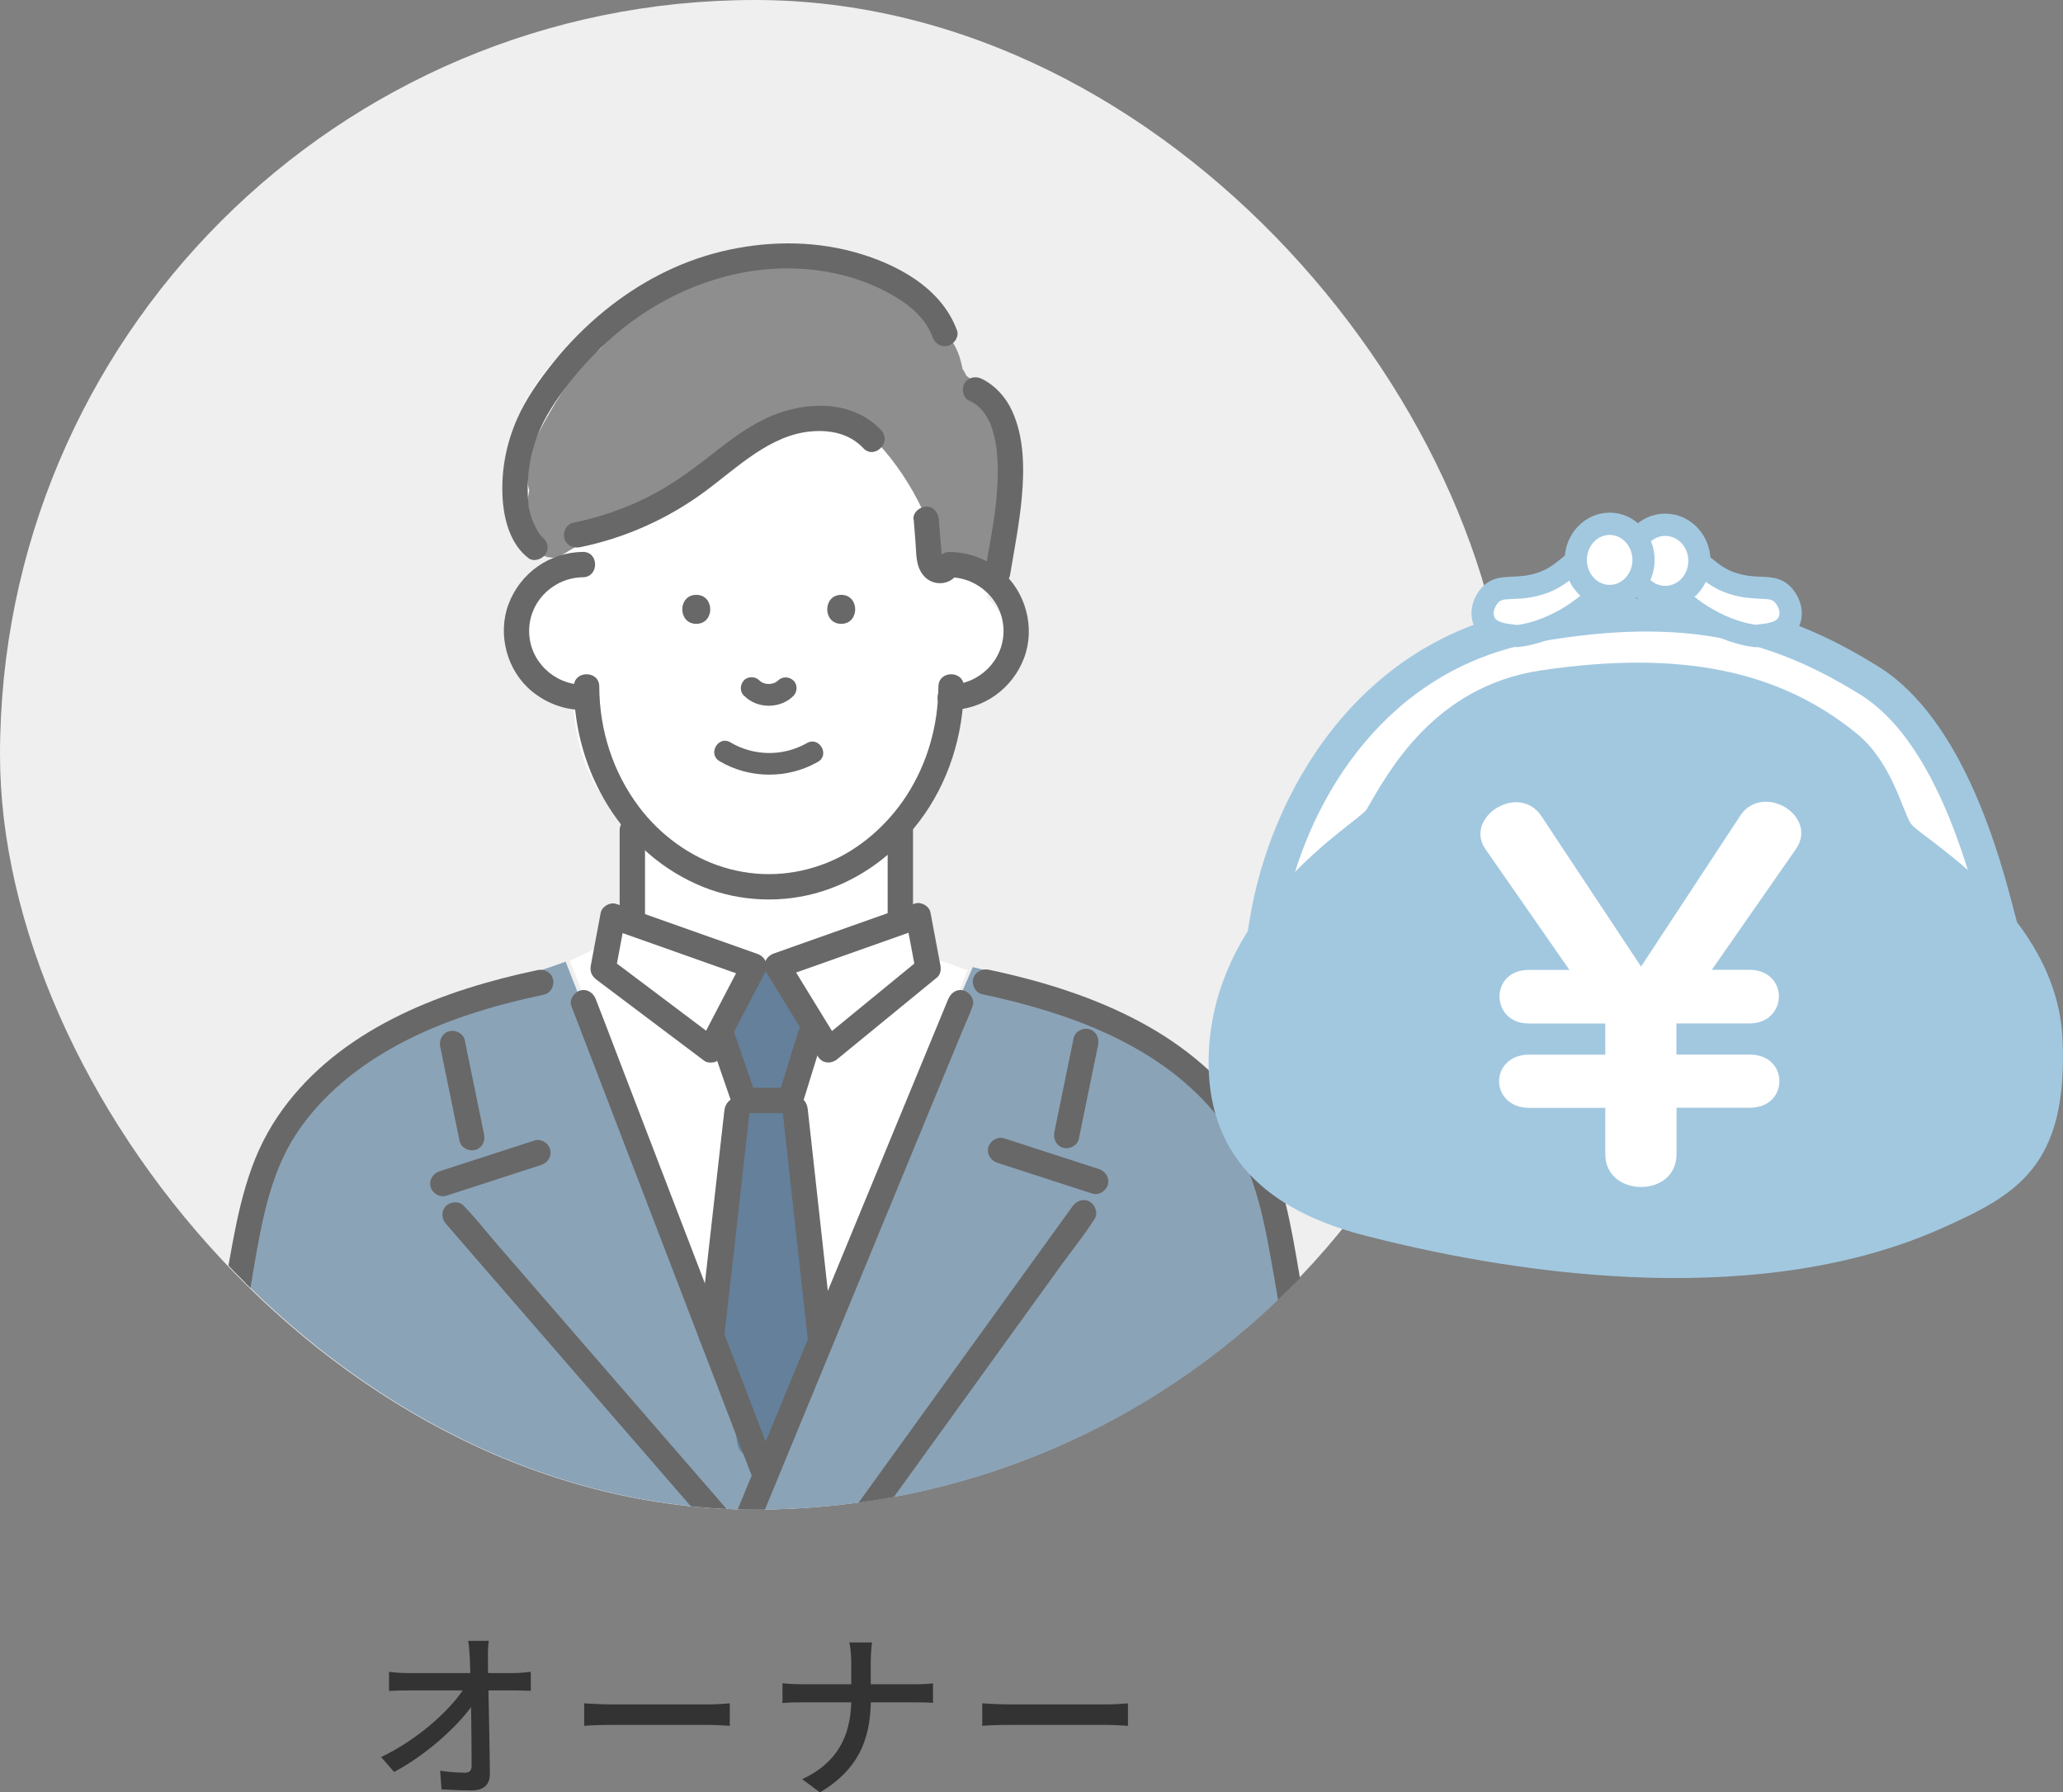 <?xml version="1.0" encoding="UTF-8"?>
<svg id="_レイヤー_2" data-name="レイヤー 2" xmlns="http://www.w3.org/2000/svg" width="273.27" height="237.47" xmlns:xlink="http://www.w3.org/1999/xlink" viewBox="0 0 273.27 237.47">
  <rect x="0" y="0" width="273.27" height="237.47" fill="#808080" stroke="none"/>
  <defs>
    <style>
      .cls-1 {
        fill: #65809b;
      }

      .cls-1, .cls-2, .cls-3, .cls-4, .cls-5, .cls-6, .cls-7, .cls-8, .cls-9 {
        stroke-width: 0px;
      }

      .cls-2 {
        fill: #8e8e8e;
      }

      .cls-3 {
        fill: none;
      }

      .cls-4 {
        fill: #686868;
      }

      .cls-10 {
        clip-path: url(#clippath-1);
      }

      .cls-5 {
        fill: #333;
      }

      .cls-6 {
        fill: #fff;
      }

      .cls-11 {
        clip-path: url(#clippath);
      }

      .cls-7 {
        fill: #a2c8e0;
      }

      .cls-8 {
        fill: #8ba3b7;
      }

      .cls-9 {
        fill: #efefef;
      }
    </style>
    <clipPath id="clippath">
      <rect class="cls-3" x=".13" y="0" width="200" height="200" rx="100" ry="100"/>
    </clipPath>
    <clipPath id="clippath-1">
      <rect class="cls-3" x="18.86" y="25.87" width="162.55" height="174.13"/>
    </clipPath>
  </defs>
  <g id="_レイヤー_1-2" data-name="レイヤー 1">
    <g>
      <g>
        <g>
          <path class="cls-5" d="m64.63,219.57c0,.58.02,1.27.02,2.09h3.43c.7,0,1.73-.1,2.23-.17v2.52c-.65-.02-1.51-.05-2.11-.05h-3.5c.07,3.55.17,7.99.19,11.09,0,1.39-.82,2.16-2.42,2.16-1.32,0-2.71-.07-3.98-.14l-.19-2.47c1.1.17,2.42.26,3.28.26.65,0,.89-.31.89-.96,0-1.8-.02-4.8-.07-7.73-2.06,2.81-6.11,6.43-10.19,8.59l-1.73-1.97c4.77-2.28,8.89-6,10.81-8.83h-7.31c-.84,0-1.65.02-2.45.07v-2.54c.67.1,1.63.17,2.4.17h8.37c-.02-.79-.05-1.51-.07-2.09-.05-.96-.12-1.61-.21-2.18h2.73c-.1.7-.14,1.49-.12,2.18Z"/>
          <path class="cls-5" d="m80.95,225.81h13.04c1.15,0,2.08-.1,2.68-.14v2.98c-.53-.02-1.63-.12-2.68-.12h-13.04c-1.32,0-2.76.05-3.57.12v-2.98c.79.05,2.28.14,3.57.14Z"/>
          <path class="cls-5" d="m112.49,217.6h3.02c-.1.62-.17,1.87-.17,2.59v2.95h5.95c.93,0,1.87-.05,2.3-.12v2.59c-.43-.05-1.49-.07-2.32-.07h-5.92c-.1,5.06-1.75,8.98-6.74,11.93l-2.35-1.75c4.6-2.14,6.38-5.64,6.5-10.18h-6.64c-.96,0-1.87.02-2.47.1v-2.64c.57.07,1.51.14,2.42.14h6.69v-2.95c0-.77-.1-1.97-.26-2.59Z"/>
          <path class="cls-5" d="m133.68,225.81h13.04c1.15,0,2.09-.1,2.69-.14v2.98c-.53-.02-1.63-.12-2.69-.12h-13.04c-1.32,0-2.76.05-3.57.12v-2.98c.79.05,2.28.14,3.57.14Z"/>
        </g>
        <g>
          <rect class="cls-9" x="0" y="0" width="200" height="200" rx="100" ry="100"/>
          <g class="cls-11">
            <g class="cls-10">
              <g>
                <path class="cls-6" d="m128.2,128.51c-1.59-.37-2.51-1.08-4.11-1.28-.27-2.13-2.09-4.11-3.92-4.88-.4-.17-.83-.29-1.27-.38.33-4.78.71-9.56,1.16-14.34.35-.78.68-1.56,1-2.33,1.28-3.08,2.45-6.24,3.28-9.47.14-.56.26-1.12.35-1.67.39-.18.77-.35,1.16-.53,2.47-1.16,5.08-2.28,6.58-4.72,2.01-3.26,1.18-7.42-1.75-9.7,2.28-7.47,3.88-15.65.81-23.05-.84-2.03-2.33-3.89-4.44-4.49.11-.5.15-1.02.09-1.56-.4-3.6-1.6-6.61-4.08-9.3-2.13-2.31-5.11-3.93-8.13-4.75-3.85-1.04-8.07-1.01-12.13-.35-4.66-.57-9.47-.05-14.02,1.66-5,1.88-9.49,4.68-13.36,8.38-4.15,3.97-7.71,9.03-7.89,14.96-.14,4.61,2.02,8.74,4.97,12.16.24.99.55,1.96.95,2.91-1.89,1.15-3.35,3.03-3.98,5.15-1.11,3.74.49,8.06,3.87,10.05.64.37,1.32.65,2.03.83.15.05.3.08.45.12.19,4.25.96,8.47,3.1,12.2,1.65,2.88,3.9,5.21,6.47,7.14-.5,3.65-.93,7.31-1.29,10.97-2.04.2-4.01,1.32-4.97,3.12-.23.44-3.52,1.89-3.66,1.94l26.36,65.9,26.36-64.7Z"/>
                <path class="cls-8" d="m100.61,193.05l-25.68-65.64c-4.92,1.8-12.95,4.17-17.58,5.84-1.93.7-3.6,2.21-4.34,4.08-10.16,3.41-16.12,13.96-18.65,23.91-1.46,5.74-2.37,11.64-3.47,17.46-1.18,6.26-2.36,12.52-3.54,18.78-.81,4.28,1.79,7.78,6.17,8.1,28.78,2.1,57.62,3.29,86.47,3.56,8.14.08,16.28.08,24.41.01,1.94-.02,3.83-.99,5.04-2.49,5.27-.57,10.53-1.22,15.78-1.95,1.06-.15,2.02-.75,2.8-1.57,4-.36,6.8-4.06,5.79-8.07-.55-2.19-1.03-4.39-1.42-6.61-.11-.61-.21-1.21-.3-1.82-.01-.09-.1-.71-.15-1.02-.04-.32-.1-.85-.11-.94-.07-.61-.13-1.22-.19-1.83-.17-1.82-.27-3.64-.33-5.46,0-2.68.04-5.36.11-8.04.05-1.84-.86-3.63-2.26-4.85-.23-4.75-.64-9.49-1.51-14.19-.54-2.91-3.84-4.94-6.73-4.69-.06-.12-.12-.25-.18-.38-1.01-1.95-2.31-3.86-3.87-5.4-2.26-2.23-4.94-3.44-7.87-4.56-6.47-2.47-13.22-5.52-20.14-7.15l-28.26,64.95"/>
                <path class="cls-2" d="m133.26,57.49c-.05-.17-.11-.33-.17-.49-.19-1.11-.5-2.21-.88-3.28-1.33-1.39-2.66-2.79-4.19-3.93-.08-.14-.15-.28-.23-.44-.09-.17-.18-.33-.29-.46-.27-1.44-.72-2.82-1.59-3.93-.04-.57-.28-1.14-.67-1.61-5.85-7.13-17.23-8.92-25.88-7.78-7.71,1.02-14.76,4.73-19.77,10.55-3.24,2.64-5.5,6.19-7.52,9.85-1.2,2.17-2.26,4.51-2.23,7.04,0,.67.09,1.33.26,1.98-.54,2.62-.14,5.25,1,7.72.54,1.17,2.26,1.48,3.28.86l11.23-6.76c3.66-2.2,7.27-4.51,11.12-6.37.92-.45,1.87-.85,2.84-1.22,1.93-1.23,4.12-2.13,6.25-2.71,3.29-.91,7.16-1.07,9.77,1.5,4.47,4.41,8.54,11.86,9.18,18.17.64.1,1.16-.11,1.74-.42.23-.12.45-.28.68-.41.02.01.03.03.05.04,1.5,1.11,3.71-.12,4.63-1.36,1.08-1.46,1.29-3.35,1.54-5.1.3-2.05.51-4.13.51-6.2,0-1.75-.15-3.59-.66-5.27Z"/>
                <path class="cls-1" d="m107.71,172.27c.07-.23.1-.48.07-.73-1.23-9.51-2.11-19.06-2.65-28.64.33-.75.32-1.65-.13-2.32,0-.03,0-.07,0-.1.33-.69.66-1.39.99-2.08.48-1,1.18-2.11,1.21-3.26.03-1.41-.9-2.55-2.01-3.53-.71-2.31-3.15-3.96-5.51-2.43-.46.29-.81.76-1.01,1.28-.07.1-.15.2-.21.31-.02.03-.03.05-.04.08-.58.24-1.05.74-1.23,1.55-.38,1.67-1.41,4.06-.92,5.77.19.68.69,1.29,1.3,1.85-.15,1.16.05,2.33.89,3.28.25.29.56.55.9.75-.81.3-1.43,1.02-1.4,2.15.18,5.94-.14,11.9-1.04,17.78-.05.32-.05.64,0,.94-.39,2.27-.77,4.54-1.11,6.82-.18,1.18-.5,3.46-.2,5.3-.53.52-.82,1.29-.56,2.23,1.09,3.98,1.98,8,2.65,12.07.38,2.3,4.22,2.28,4.63,0,.25-1.39.83-2.68,1.48-3.95.41-.4.69-.94.78-1.5.4-.78.79-1.57,1.1-2.38.38-.99.72-2,1.04-3.01.7-.42,1.19-1.2,1.19-2.06v-1.88c.18-.62.37-1.25.56-1.87.33-1.06-.07-1.91-.74-2.42Z"/>
                <g>
                  <path class="cls-4" d="m116.71,56.99c-3.98-4.25-10.57-3.83-15.42-1.48-2.85,1.38-5.34,3.39-7.82,5.33-2.41,1.88-4.91,3.61-7.64,5-3.13,1.59-6.47,2.71-9.91,3.42-.89.18-1.4,1.23-1.17,2.07.25.92,1.17,1.35,2.07,1.17,5.98-1.22,11.65-3.76,16.55-7.38,4.27-3.15,8.64-7.53,14.14-7.97,2.56-.21,5.05.32,6.84,2.22,1.48,1.58,3.85-.8,2.37-2.37h0Z"/>
                  <path class="cls-4" d="m126.76,43.76c-2.1-5.74-8.18-8.9-13.77-10.41-5.66-1.52-11.7-1.41-17.38-.04-5.8,1.4-11.06,4.2-15.66,7.97-2.41,1.98-4.61,4.21-6.57,6.63-1.89,2.35-3.68,4.84-4.89,7.61-1.41,3.21-2.09,6.66-1.93,10.17.13,2.96.97,6.38,3.45,8.26.72.55,1.88.11,2.3-.6.5-.86.12-1.75-.6-2.3.25.19-.15-.19-.23-.28.15.18-.08-.13-.11-.17-.07-.11-.14-.22-.2-.33-.27-.46-.48-.9-.65-1.36-.19-.51-.33-1.02-.45-1.54-.01-.05-.07-.39-.04-.17.04.28-.03-.27-.03-.33-.04-.44-.07-.88-.09-1.32-.1-2.67.31-5.29,1.26-7.79.94-2.48,2.46-4.74,4.07-6.83,1.71-2.22,3.65-4.28,5.74-6.14,7.74-6.88,18.43-10.65,28.78-8.74,2.78.51,5.48,1.41,7.96,2.77,2.43,1.33,4.81,3.12,5.8,5.82.31.85,1.14,1.43,2.07,1.17.82-.23,1.49-1.21,1.17-2.07h0Z"/>
                  <path class="cls-4" d="m128.39,53.07c.33.16.64.35.95.56.21.14-.19-.16,0,0,.06.04.11.09.16.14.16.14.31.29.46.44.11.12.22.25.33.37.2.24.04.05,0,0,.06.08.11.15.16.23.21.33.41.66.58,1.01.04.09.21.46.16.34-.06-.14.11.29.13.36.14.39.26.79.36,1.2.1.39.18.79.25,1.19.01.08.09.57.05.29.03.25.06.5.08.76.17,1.82.12,3.65-.02,5.47-.07.92-.17,1.83-.29,2.74,0,0-.04.29-.02.12.02-.18-.02.17-.03.21-.03.2-.06.4-.09.6-.07.44-.13.88-.21,1.32-.27,1.63-.58,3.26-.85,4.89-.15.89.24,1.81,1.17,2.07.81.22,1.91-.27,2.07-1.17.58-3.46,1.26-6.91,1.57-10.41.33-3.79.31-7.87-1.31-11.39-.82-1.79-2.21-3.33-3.99-4.22-.81-.4-1.82-.22-2.3.6-.43.74-.21,1.89.6,2.3h0Z"/>
                  <path class="cls-4" d="m121.03,68.81c.08,1.01.16,2.02.24,3.04.08,1.01.06,2.13.36,3.1.37,1.19,1.23,2.12,2.5,2.29,1.25.17,2.54-.5,2.87-1.78.22-.85-.28-1.86-1.17-2.07-.88-.2-1.83.26-2.07,1.17-.06.24.14-.26.19-.33.1-.12.13-.15.07-.09-.09.09-.02.04.22-.16-.19.11.21-.08.22-.08-.01,0-.15.04-.17.05-.14.05.47-.04.2-.04-.23,0,.23.02.23.04,0,0-.17-.05-.18-.05-.17-.02.35.16.2.08-.17-.09.32.3.14.11-.2-.21.14.25.05.08-.03-.06-.06-.11-.1-.17-.1-.16.11.37.04.09-.04-.15-.08-.29-.11-.44-.05-.28.03-.02,0,.1.01-.08-.02-.17-.02-.25-.14-1.57-.25-3.14-.38-4.7-.07-.87-.72-1.72-1.68-1.68-.85.04-1.75.74-1.68,1.68h0Z"/>
                  <g>
                    <path class="cls-4" d="m124.3,90.95c-.02,5.12-1.42,10.12-4.2,14.43-2.5,3.88-6.27,7.2-10.48,8.9-4.49,1.81-9.26,2.02-13.82.61-4.38-1.35-8.37-4.29-11.13-7.95-3.49-4.63-5.27-10.23-5.29-15.99,0-2.16-3.37-2.16-3.36,0,.04,11.31,6.47,22.28,17.15,26.57,4.92,1.97,10.55,2.18,15.61.61,5.21-1.61,9.67-4.95,12.96-9.26,3.9-5.11,5.9-11.52,5.93-17.92,0-2.16-3.35-2.16-3.36,0h0Z"/>
                    <path class="cls-4" d="m125.81,76.48c3.89.05,7.12,3.2,7.12,7.12s-3.23,7.07-7.12,7.12c-2.16.03-2.16,3.38,0,3.36,4.42-.05,8.3-2.8,9.85-6.93,1.5-4,.21-8.83-3.1-11.54-1.93-1.58-4.26-2.45-6.75-2.48-2.16-.03-2.16,3.33,0,3.36h0Z"/>
                    <path class="cls-4" d="m77.21,90.72c-3.89-.05-7.12-3.2-7.12-7.12s3.23-7.07,7.12-7.12c2.16-.03,2.16-3.38,0-3.36-4.42.05-8.3,2.8-9.85,6.93-1.5,4-.21,8.83,3.1,11.54,1.93,1.58,4.26,2.45,6.75,2.48,2.16.03,2.16-3.33,0-3.36h0Z"/>
                  </g>
                  <g>
                    <path class="cls-4" d="m111.43,82.65c2.47,0,2.47-3.84,0-3.84s-2.47,3.84,0,3.84h0Z"/>
                    <path class="cls-4" d="m92.23,82.65c2.47,0,2.47-3.84,0-3.84s-2.47,3.84,0,3.84h0Z"/>
                  </g>
                  <path class="cls-4" d="m98.57,92.18c1.72,1.76,4.79,1.76,6.53.02.53-.53.57-1.51,0-2.04-.57-.53-1.47-.57-2.04,0-.08.09-.17.17-.27.24.1-.08.19-.15.29-.23-.21.16-.43.29-.67.39.11-.05.23-.1.34-.15-.28.12-.57.19-.87.23.13-.02.26-.03.38-.05-.3.04-.6.03-.9,0,.13.02.26.03.38.05-.28-.04-.55-.11-.81-.22.11.05.23.1.34.15-.24-.1-.46-.23-.67-.38.1.08.19.15.29.23-.11-.09-.21-.18-.31-.28-.53-.54-1.51-.57-2.04,0-.53.58-.56,1.46,0,2.04h0Z"/>
                  <path class="cls-4" d="m106.9,98.44c-3.14,1.8-7.04,1.76-10.15-.09-1.6-.95-3.04,1.54-1.45,2.49,3.97,2.36,9.05,2.39,13.05.09,1.61-.92.16-3.41-1.45-2.49h0Z"/>
                  <g>
                    <path class="cls-4" d="m82.08,109.98v11.35c0,.91.77,1.68,1.68,1.68s1.68-.77,1.68-1.68v-11.35c0-.91-.77-1.68-1.68-1.68s-1.68.77-1.68,1.68h0Z"/>
                    <path class="cls-4" d="m117.58,109.98v11.35c0,.91.77,1.68,1.68,1.68s1.68-.77,1.68-1.68v-11.35c0-.91-.77-1.68-1.68-1.68s-1.68.77-1.68,1.68h0Z"/>
                  </g>
                  <g>
                    <path class="cls-4" d="m94.96,137.63c-4.15-3.13-8.3-6.25-12.46-9.38-.59-.44-1.18-.89-1.77-1.33.26.63.51,1.26.77,1.9.44-2.33.88-4.66,1.31-6.98-.69.39-1.38.78-2.07,1.17,5.45,1.93,10.9,3.86,16.35,5.79.78.28,1.56.55,2.34.83-.33-.82-.67-1.64-1-2.47-1.93,3.69-3.85,7.39-5.78,11.08-1,1.91,1.9,3.61,2.9,1.69,1.93-3.69,3.85-7.39,5.78-11.08.53-1.01.05-2.09-1-2.47-5.45-1.93-10.9-3.86-16.35-5.79-.78-.28-1.56-.55-2.34-.83-.81-.29-1.91.33-2.07,1.17-.44,2.33-.88,4.66-1.31,6.98-.15.82.13,1.41.77,1.9,4.15,3.13,8.3,6.25,12.46,9.38.59.44,1.18.89,1.77,1.33.72.55,1.88.12,2.3-.6.5-.86.12-1.75-.6-2.3Z"/>
                    <path class="cls-4" d="m110.97,140.27c3.83-3.14,7.67-6.28,11.5-9.42.55-.45,1.11-.91,1.66-1.36.48-.39.54-1.08.43-1.63-.44-2.33-.88-4.66-1.31-6.98-.16-.85-1.26-1.46-2.07-1.17-5.45,1.93-10.9,3.86-16.35,5.79-.78.28-1.56.55-2.34.83-.99.35-1.6,1.49-1,2.47,1.99,3.24,3.98,6.49,5.97,9.73.29.47.58.95.87,1.42,1.13,1.84,4.03.15,2.9-1.69-1.99-3.24-3.98-6.49-5.97-9.73-.29-.47-.58-.95-.87-1.42-.33.82-.67,1.64-1,2.47,5.45-1.93,10.9-3.86,16.35-5.79.78-.28,1.56-.55,2.34-.83-.69-.39-1.38-.78-2.07-1.17.44,2.33.88,4.66,1.31,6.98.14-.54.29-1.09.43-1.63-3.83,3.14-7.67,6.28-11.5,9.42-.55.45-1.11.91-1.66,1.36-.7.58-.6,1.78,0,2.37.69.69,1.67.58,2.37,0Z"/>
                  </g>
                  <path class="cls-4" d="m105.77,136.56c-.91,2.93-1.81,5.86-2.72,8.79.54-.41,1.08-.82,1.62-1.23h-6.08c.54.41,1.08.82,1.62,1.23-1.01-2.93-2.03-5.86-3.04-8.79-.3-.86-1.15-1.42-2.07-1.17-.83.23-1.47,1.2-1.17,2.07,1.01,2.93,2.03,5.86,3.04,8.79.24.7.85,1.23,1.62,1.23h6.08c.76,0,1.4-.52,1.62-1.23.91-2.93,1.81-5.86,2.72-8.79.27-.87-.32-1.83-1.17-2.07-.9-.25-1.8.3-2.07,1.17h0Z"/>
                  <path class="cls-4" d="m28.98,197.64c1.47-9.78,2.92-19.54,4.58-29.29,1.05-6.16,2.17-12.75,5.65-18.07,3.32-5.08,8.16-8.97,13.45-11.84,6.05-3.27,12.71-5.25,19.42-6.67.89-.19,1.4-1.23,1.17-2.07-.25-.92-1.18-1.36-2.07-1.17-12.21,2.58-25.04,7.34-33,17.47-2.08,2.65-3.66,5.49-4.81,8.66-1.15,3.15-1.89,6.43-2.51,9.72-.92,4.88-1.72,9.79-2.48,14.7-.92,5.88-1.76,11.77-2.64,17.65-.13.9.22,1.8,1.17,2.07.79.22,1.93-.27,2.07-1.17h0Z"/>
                  <path class="cls-4" d="m176.45,196.69c-1.51-10.01-2.98-20.02-4.7-29.99-1.12-6.45-2.47-13.26-6.26-18.74-3.64-5.28-8.65-9.43-14.28-12.47-6.3-3.41-13.23-5.53-20.22-7.01-.89-.19-1.81.26-2.07,1.17-.23.83.28,1.88,1.17,2.07,11.66,2.47,23.99,6.87,31.54,16.63,3.94,5.09,5.44,11.38,6.57,17.6.86,4.74,1.65,9.49,2.39,14.25.9,5.79,1.73,11.6,2.6,17.39.14.9,1.27,1.39,2.07,1.17.96-.26,1.31-1.17,1.17-2.07h0Z"/>
                  <path class="cls-4" d="m95.95,176.98c.38-3.36.76-6.73,1.14-10.09.6-5.36,1.21-10.71,1.81-16.07.14-1.22.28-2.45.41-3.67.1-.9-.84-1.68-1.68-1.68-.99,0-1.58.77-1.68,1.68-.38,3.36-.76,6.73-1.14,10.09-.6,5.36-1.21,10.71-1.81,16.07-.14,1.22-.28,2.45-.41,3.67-.1.9.84,1.68,1.68,1.68.99,0,1.58-.77,1.68-1.68h0Z"/>
                  <path class="cls-4" d="m103.63,146.92c.38,3.43.76,6.86,1.14,10.3.6,5.44,1.2,10.88,1.8,16.32.14,1.25.28,2.51.42,3.76.1.9.7,1.68,1.68,1.68.83,0,1.78-.77,1.68-1.68-.38-3.43-.76-6.86-1.14-10.3-.6-5.44-1.2-10.88-1.8-16.32-.14-1.25-.28-2.51-.42-3.76-.1-.9-.7-1.68-1.68-1.68-.83,0-1.78.77-1.68,1.68h0Z"/>
                  <g>
                    <path class="cls-4" d="m102.75,194.44c-.79-2.06-1.58-4.11-2.37-6.17-1.9-4.94-3.79-9.88-5.69-14.81-2.29-5.97-4.59-11.95-6.88-17.92-1.98-5.17-3.96-10.33-5.95-15.5-.96-2.51-1.91-5.03-2.89-7.53-.01-.04-.03-.07-.04-.11-.32-.85-1.13-1.43-2.07-1.17-.81.22-1.5,1.21-1.17,2.07.79,2.06,1.58,4.11,2.37,6.17,1.9,4.94,3.79,9.88,5.69,14.81,2.29,5.97,4.59,11.95,6.88,17.92,1.98,5.17,3.96,10.33,5.95,15.5.96,2.51,1.91,5.03,2.89,7.53.01.04.03.07.04.11.32.85,1.13,1.43,2.07,1.17.81-.22,1.5-1.21,1.17-2.07h0Z"/>
                    <path class="cls-4" d="m125.59,132.4c-1.06,2.56-2.11,5.12-3.17,7.68-2.52,6.1-5.03,12.2-7.55,18.3-3.04,7.37-6.08,14.75-9.12,22.12-2.64,6.41-5.29,12.82-7.93,19.23-.87,2.1-1.73,4.2-2.6,6.29-.41.99-.88,1.98-1.23,2.99-.02.04-.04.09-.05.13-.35.84.37,1.85,1.17,2.07.96.26,1.72-.33,2.07-1.17,1.06-2.56,2.11-5.12,3.17-7.68,2.52-6.1,5.03-12.2,7.55-18.3,3.04-7.37,6.08-14.75,9.12-22.12,2.64-6.41,5.29-12.82,7.93-19.23.87-2.1,1.73-4.2,2.6-6.29.41-.99.88-1.98,1.23-2.99.02-.04.04-.09.05-.13.35-.84-.37-1.85-1.17-2.07-.96-.26-1.72.33-2.07,1.17h0Z"/>
                    <path class="cls-4" d="m142.22,137.52c-.75,3.64-1.49,7.28-2.24,10.92-.11.52-.21,1.04-.32,1.56-.18.89.26,1.81,1.17,2.07.83.23,1.88-.28,2.07-1.17.75-3.64,1.49-7.28,2.24-10.92.11-.52.21-1.04.32-1.56.18-.89-.26-1.81-1.17-2.07-.83-.23-1.88.28-2.07,1.17h0Z"/>
                    <path class="cls-4" d="m132.09,154.05c3.67,1.19,7.34,2.38,11.01,3.57.53.17,1.05.34,1.58.51.86.28,1.83-.33,2.07-1.17.25-.91-.31-1.78-1.17-2.07-3.67-1.19-7.34-2.38-11.01-3.57-.53-.17-1.05-.34-1.58-.51-.86-.28-1.83.33-2.07,1.17-.25.91.31,1.78,1.17,2.07h0Z"/>
                    <path class="cls-4" d="m142.07,159.82c-1.21,1.68-2.42,3.36-3.64,5.04-2.9,4.01-5.79,8.03-8.69,12.04-3.52,4.87-7.03,9.75-10.55,14.62-3.03,4.2-6.06,8.39-9.09,12.59-1.47,2.04-3.1,4.03-4.44,6.15-.02.03-.04.06-.06.09-.53.74-.13,1.87.6,2.3.85.5,1.76.14,2.3-.6,1.21-1.68,2.42-3.36,3.64-5.04,2.9-4.01,5.79-8.03,8.69-12.04,3.52-4.87,7.03-9.75,10.55-14.62,3.03-4.2,6.06-8.39,9.09-12.59,1.47-2.04,3.1-4.03,4.44-6.15.02-.03.04-.06.06-.09.53-.74.13-1.87-.6-2.3-.85-.5-1.76-.14-2.3.6h0Z"/>
                    <path class="cls-4" d="m58.32,138.7c.75,3.64,1.49,7.28,2.24,10.92.11.52.21,1.04.32,1.56.18.89,1.23,1.4,2.07,1.17.92-.25,1.36-1.17,1.17-2.07-.75-3.64-1.49-7.28-2.24-10.92-.11-.52-.21-1.04-.32-1.56-.18-.89-1.23-1.4-2.07-1.17-.92.25-1.36,1.17-1.17,2.07h0Z"/>
                    <path class="cls-4" d="m70.8,151.1c-3.67,1.19-7.34,2.38-11.01,3.57-.53.17-1.05.34-1.58.51-.86.28-1.42,1.16-1.17,2.07.23.85,1.2,1.45,2.07,1.17,3.67-1.19,7.34-2.38,11.01-3.57.53-.17,1.05-.34,1.58-.51.86-.28,1.42-1.16,1.17-2.07-.23-.85-1.2-1.45-2.07-1.17h0Z"/>
                    <path class="cls-4" d="m59.08,162.15c1.23,1.42,2.45,2.83,3.68,4.25,2.93,3.38,5.86,6.76,8.79,10.14,3.56,4.11,7.12,8.21,10.68,12.32,3.06,3.53,6.13,7.07,9.19,10.6,1.49,1.71,2.9,3.55,4.48,5.17.02.02.04.05.07.08.59.69,1.77.61,2.37,0,.68-.68.6-1.69,0-2.37-1.23-1.42-2.45-2.83-3.68-4.25-2.93-3.38-5.86-6.76-8.79-10.14-3.56-4.11-7.12-8.21-10.68-12.32-3.06-3.53-6.13-7.07-9.19-10.6-1.49-1.71-2.9-3.55-4.48-5.17-.02-.02-.04-.05-.07-.08-.59-.69-1.77-.61-2.37,0-.68.68-.6,1.69,0,2.37h0Z"/>
                  </g>
                </g>
              </g>
            </g>
          </g>
        </g>
      </g>
      <g>
        <g>
          <path class="cls-6" d="m265.22,123.36c-1.05-3.19-5.41-25.67-17.64-33.22-11.68-7.21-23.98-10.9-44.52-7.21-20.54,3.69-32.44,21.67-35.32,39.11l97.48,1.32Z"/>
          <path class="cls-7" d="m268.28,125.61l-103.14-1.4.42-2.53c2.69-16.29,14.03-36.78,37.11-40.93,23.09-4.15,35.79,1.16,46.07,7.51,11.43,7.06,16.24,25.51,18.05,32.46.23.86.42,1.61.53,1.95l.97,2.94Zm-97.88-5.74l91.92,1.25c-1.82-6.95-6.33-23.18-15.91-29.1-11.02-6.81-22.54-10.59-42.97-6.92-19.65,3.53-29.89,20.38-33.05,34.77Z"/>
        </g>
        <g>
          <g>
            <path class="cls-6" d="m222.86,74.08c2.33-.59,3.06,2.05,6.58,3.2,3.59,1.17,5.47-.12,6.95,1.78.65.84,1,1.99.68,3.02-.61,2-3.24,2.02-4.46,2.18,0,0-5.25-.29-10.58-5.33-.37-.35-1.8-1.6-1.75-2.33.09-1.22,1.45-2.23,2.58-2.52Z"/>
            <path class="cls-7" d="m232.67,85.74h-.14c-.24-.02-5.85-.39-11.51-5.74l-.11-.1c-1.06-.98-2.19-2.14-2.1-3.4.15-1.92,2.01-3.41,3.69-3.84h0c1.99-.5,3.26.53,4.39,1.44.82.66,1.67,1.35,3.01,1.79,1.34.44,2.42.48,3.37.52,1.49.06,3.02.13,4.29,1.76,1.01,1.31,1.36,2.93.92,4.35-.83,2.7-3.82,3.01-5.25,3.16-.16.02-.3.03-.43.05l-.13.02Zm-10.88-9.19c.13.19.42.54,1.12,1.18l.13.12c4.43,4.18,8.81,4.84,9.55,4.92.1-.01.21-.02.33-.04,1.26-.13,2.51-.32,2.74-1.1.15-.49-.02-1.16-.44-1.69-.39-.5-.7-.56-2.08-.62-1.08-.05-2.43-.1-4.16-.66-1.85-.6-3.06-1.58-3.95-2.3-1.08-.88-1.34-1-1.82-.88-.65.16-1.26.67-1.43,1.05Z"/>
          </g>
          <g>
            <path class="cls-6" d="m210.72,74.08c-2.33-.59-3.06,2.05-6.58,3.2-3.59,1.17-5.47-.12-6.95,1.78-.65.84-1,1.99-.68,3.02.61,2,3.24,2.02,4.46,2.18,0,0,5.25-.29,10.58-5.33.37-.35,1.8-1.6,1.75-2.33-.09-1.22-1.45-2.23-2.58-2.52Z"/>
            <path class="cls-7" d="m200.91,85.74l-.13-.02c-.13-.02-.27-.03-.43-.05-1.44-.15-4.43-.46-5.25-3.16-.43-1.42-.09-3.05.92-4.35,1.26-1.63,2.8-1.69,4.29-1.76.95-.04,2.03-.08,3.37-.52,1.34-.44,2.19-1.12,3.01-1.79,1.13-.91,2.4-1.94,4.39-1.44,1.68.43,3.54,1.92,3.69,3.84.1,1.26-1.03,2.42-2.1,3.4l-.11.1c-5.66,5.35-11.28,5.72-11.51,5.73h-.14Zm9.17-10.27c-.34,0-.68.22-1.54.92-.88.71-2.09,1.69-3.95,2.3-1.72.56-3.07.62-4.16.66-1.38.06-1.69.11-2.08.62-.42.54-.59,1.2-.44,1.69.24.77,1.48.97,2.74,1.1.12.01.23.02.33.04.73-.08,5.12-.73,9.55-4.92l.13-.12c.69-.64.99-.99,1.12-1.18-.17-.38-.78-.88-1.43-1.05h0c-.1-.03-.19-.04-.28-.04Z"/>
          </g>
          <g>
            <ellipse class="cls-6" cx="220.58" cy="74.31" rx="4.53" ry="4.78"/>
            <path class="cls-7" d="m220.58,80.57c-3.31,0-6-2.81-6-6.26s2.69-6.26,6-6.26,6,2.81,6,6.26-2.69,6.26-6,6.26Zm0-9.57c-1.69,0-3.06,1.49-3.06,3.31s1.37,3.31,3.06,3.31,3.06-1.49,3.06-3.31-1.37-3.31-3.06-3.31Z"/>
          </g>
          <g>
            <ellipse class="cls-6" cx="213.22" cy="74.18" rx="4.49" ry="4.78"/>
            <path class="cls-7" d="m213.22,80.44c-3.29,0-5.96-2.81-5.96-6.26s2.68-6.26,5.96-6.26,5.96,2.81,5.96,6.26-2.68,6.26-5.96,6.26Zm0-9.57c-1.67,0-3.02,1.49-3.02,3.31s1.36,3.31,3.02,3.31,3.02-1.49,3.02-3.31-1.36-3.31-3.02-3.31Z"/>
          </g>
        </g>
        <path class="cls-7" d="m181.03,107.23c2.78-4.78,8.84-16.29,23.07-18.41,18.42-2.74,31.57-.02,41.84,8.36,4.68,3.82,5.99,10.12,7.2,11.97,1.19,1.81,19.32,11.7,20.07,28.57.74,16.86-6.12,20.6-16.07,25.04-23.36,10.41-54.09,6.66-76.25.96-9.33-2.4-21.11-7.92-20.79-23.6.4-20.09,19.97-31.23,20.93-32.89Z"/>
        <path class="cls-6" d="m222.08,146.77v6.11c0,2.96-2.34,4.38-4.69,4.38s-4.75-1.42-4.75-4.38v-6.11h-10.12c-2.59,0-3.95-1.79-3.95-3.52s1.36-3.52,3.95-3.52h10.12v-4.13h-10.12c-2.59,0-3.89-1.79-3.89-3.58s1.3-3.52,3.89-3.52h5.37l-11.11-15.98c-.49-.68-.68-1.42-.68-2.04,0-2.28,2.41-4.2,4.75-4.2,1.23,0,2.47.56,3.33,1.85l13.2,19.93,13.14-19.99c.86-1.3,2.1-1.85,3.39-1.85,2.34,0,4.69,1.85,4.69,4.13,0,.68-.19,1.36-.68,2.1l-11.17,16.04h5c2.59,0,3.89,1.79,3.89,3.52s-1.3,3.58-3.89,3.58h-9.69v4.13h9.69c2.65,0,3.95,1.73,3.95,3.52s-1.3,3.52-3.95,3.52h-9.69Z"/>
      </g>
    </g>
  </g>
</svg>
